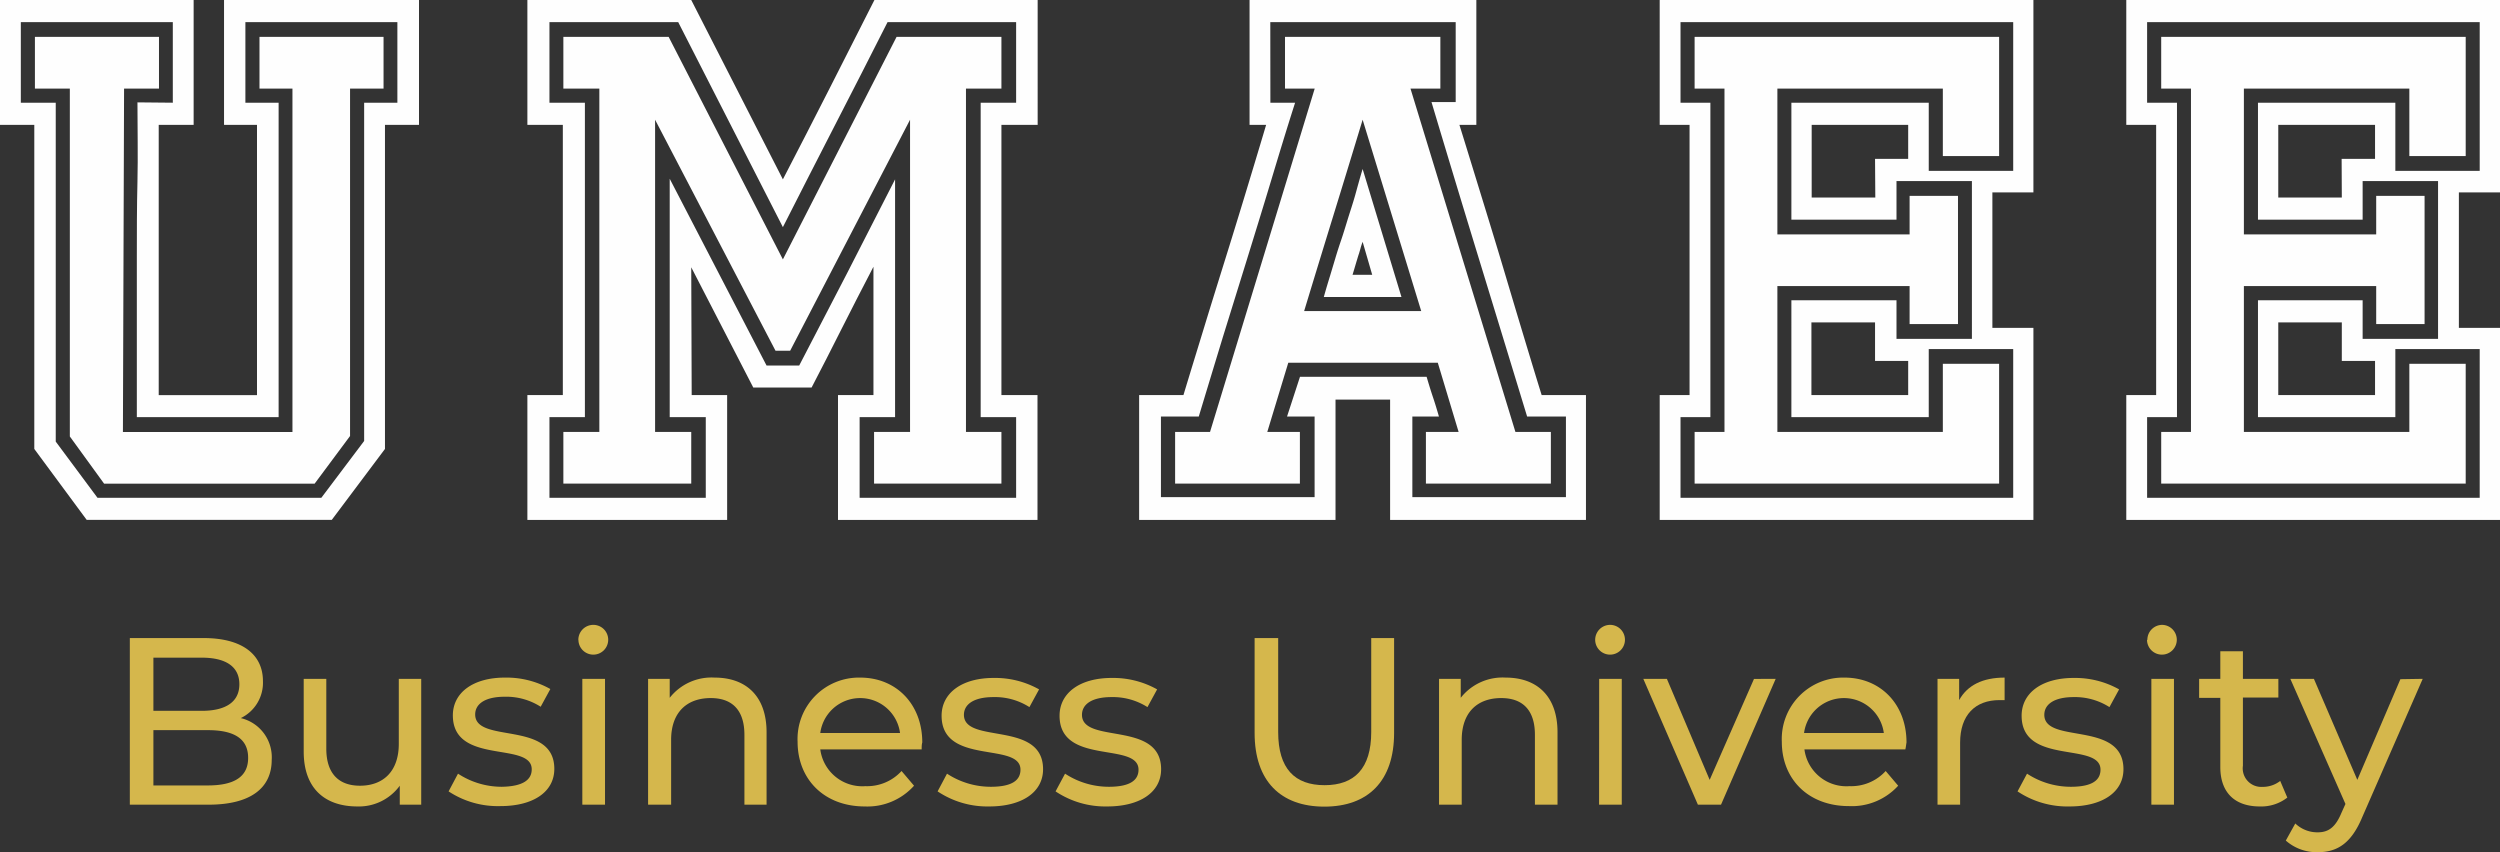 <svg xmlns="http://www.w3.org/2000/svg" viewBox="0 0 282.1 96.16">
  <rect x="0" y="0" width="282.1" height="96.16" fill="#333333" stroke="none"/>
  <defs>
    <style>
      .cls-1 {
        fill: #fefefe;
      }

      .cls-2 {
        fill: #d5b74c;
      }
    </style>
  </defs>
  <g id="Capa_2" data-name="Capa 2">
    <g id="Capa_1-2" data-name="Capa 1">
      <g>
        <g>
          <path class="cls-1" d="M17.91,14.09v15q0,3.65,0,7.43t0,8.07H29V14.09H25.28V0h22V14.09H43.44V50.66l-6,8H9.78l-5.91-8V14.09H0V0H21.85V14.09Zm1.59-2.5V2.5H2.35v9.09H6.29V49.83L11,56.17H36.26l4.83-6.41V11.59h3.75V2.5H27.69v9.09h3.75V47.07h-16V38c0-2.94,0-5.87,0-8.77s0-5.82.07-8.74,0-5.91,0-8.94ZM14,10l-.13,38.75H33V10H29.28V4.16h14V10H39.5v39.2l-4,5.38H11.75L7.88,49.25V10H3.94V4.16h14V10Z"/>
          <path class="cls-1" d="M78.05,44.58h4V58.67H59.51V44.58h4V14.09h-4V0H78L88.34,20.24Q91,15.11,93.67,9.86t5-9.86h18.42V14.09H113V44.58h4.07V58.67H94.56V44.58h4V30.1c-1.23,2.35-2.42,4.69-3.59,7s-2.29,4.54-3.39,6.63H85l-7-13.57ZM75.57,20.17,86.5,41.25h3.68c1.74-3.34,3.53-6.8,5.4-10.41L101,20.24V47.07H97v9.1h17.66v-9.1h-4V11.59h4V2.5H100.15Q97.3,8.14,94.28,14c-2,3.91-4,7.79-5.94,11.63L76.53,2.5H62v9.09h4V47.07H62v9.1H79.64v-9.1H75.57ZM73.92,48.74H78v5.83H63.57V48.74h4.06V10H63.57V4.16H75.45L88.34,29.27,101.17,4.16H113V10H109V48.74H113v5.83H98.63V48.74h4.06V13.51L89.16,39.58H87.51L73.92,13.51Z"/>
          <path class="cls-1" d="M141,0h25.59V14.09h-1.91c.81,2.6,1.59,5.15,2.35,7.62s1.52,4.94,2.26,7.4,1.49,5,2.25,7.52,1.57,5.21,2.42,7.95h5V58.67h-22.1V45.09H150.7V58.67H128.54V44.58h5c.84-2.78,1.64-5.37,2.38-7.79s1.48-4.8,2.22-7.17,1.49-4.8,2.25-7.3,1.59-5.24,2.48-8.23H141Zm2.35,11.59h2.79c-1,3.12-1.91,6.14-2.79,9.06s-1.78,5.83-2.67,8.71L138,38q-1.33,4.37-2.73,9H131v9.1h17.34v-9.1h-3.11l1.46-4.48h14.29c.25.85.49,1.63.73,2.34s.45,1.42.66,2.14h-3v9.1h17.33v-9.1h-4.38q-2.79-9.15-5.43-17.77t-5.36-17.71h2.73V2.5H143.34ZM145,4.16h17.53V10h-3.37L171,48.74H175v5.83h-14.1V48.74h3.69l-2.35-7.81H145.37L143,48.74h3.68v5.83H132.6V48.74h3.94L148.35,10H145Zm8.76,9.35q-1.65,5.45-3.3,10.8t-3.3,10.79h13.21Zm4.38,20h-8.76c.25-.9.49-1.69.7-2.37l.6-2c.19-.64.4-1.3.64-2s.47-1.46.73-2.31.63-1.94.89-2.88.52-1.9.82-2.88Zm-4.38-6.22a7,7,0,0,0-.25.77l-.16.55c-.07.19-.15.47-.26.83s-.26.89-.47,1.57h2.22Z"/>
          <path class="cls-1" d="M229.45,21.71h-4.63V37h4.63V58.67H187.28V44.58h3.37V14.09h-3.37V0h42.17ZM227.17,2.5H189.63v9.09H193V47.07h-3.37v9.1h37.54V39.39h-9.53v7.68h-15.5V33.88H214v4.36h8.51V20.43H214v4.36H202.14V11.59h15.5v7.69h9.53Zm-1.59,15.11h-6.35V10H200.56V26.45h14.92V22.1h5.46V36.57h-5.46V32.28H200.56V48.74h18.67V41.05h6.35V54.57H191.22V48.74h3.37V10h-3.37V4.16h34.36Zm-14,.32h3.74V14.09H204.43v8.2h7.18Zm3.74,26.65V40.73h-3.74V36.38h-7.18v8.2Z"/>
          <path class="cls-1" d="M282.1,21.71h-4.64V37h4.64V58.67H239.93V44.58h3.37V14.09h-3.37V0H282.1ZM279.81,2.5H242.28v9.09h3.37V47.07h-3.37v9.1h37.53V39.39h-9.52v7.68h-15.5V33.88H266.6v4.36h8.51V20.43H266.6v4.36H254.79V11.59h15.5v7.69h9.52Zm-1.58,15.11h-6.36V10H253.2V26.45h14.93V22.1h5.46V36.57h-5.46V32.28H253.2V48.74h18.67V41.05h6.36V54.57H243.87V48.74h3.36V10h-3.36V4.16h34.36Zm-14,.32H268V14.09H257.08v8.2h7.17ZM268,44.58V40.73h-3.75V36.38h-7.17v8.2Z"/>
        </g>
        <g>
          <path class="cls-2" d="M30.66,85.74c0,3.21-2.42,5.06-7.13,5.06H14.65V72H23c4.28,0,6.67,1.82,6.67,4.85a4.43,4.43,0,0,1-2.5,4.18A4.54,4.54,0,0,1,30.66,85.74ZM17.31,74.21v6h5.45c2.71,0,4.25-1,4.25-3s-1.54-3-4.25-3ZM28,85.52c0-2.17-1.59-3.13-4.54-3.13H17.31v6.24h6.12C26.38,88.63,28,87.69,28,85.52Z"/>
          <path class="cls-2" d="M47.53,76.6V90.8H45.11V88.66A5.71,5.71,0,0,1,40.33,91c-3.64,0-6.06-2-6.06-6.19V76.6h2.55v7.88c0,2.78,1.38,4.18,3.8,4.18C43.28,88.66,45,87,45,83.94V76.6Z"/>
          <path class="cls-2" d="M50.62,89.3l1.06-2a9,9,0,0,0,4.94,1.48C59,88.74,60,88,60,86.81c0-3.19-8.9-.43-8.9-6.09,0-2.54,2.26-4.26,5.87-4.26a10.1,10.1,0,0,1,5.13,1.29l-1.09,2a7.21,7.21,0,0,0-4.06-1.13c-2.24,0-3.33.83-3.33,2,0,3.35,8.93.61,8.93,6.14,0,2.57-2.33,4.2-6.08,4.2A10.09,10.09,0,0,1,50.62,89.3Z"/>
          <path class="cls-2" d="M65.26,72.2A1.69,1.69,0,0,1,67,70.51a1.68,1.68,0,1,1-1.73,1.69Zm.45,4.4h2.56V90.8H65.71Z"/>
          <path class="cls-2" d="M86.5,82.63V90.8H84V82.92c0-2.79-1.38-4.15-3.8-4.15-2.71,0-4.47,1.63-4.47,4.71V90.8H73.13V76.6h2.44v2.14a6,6,0,0,1,5.08-2.28C84.08,76.46,86.5,78.45,86.5,82.63Z"/>
          <path class="cls-2" d="M104,84.56H92.56a4.78,4.78,0,0,0,5.1,4.15A5.25,5.25,0,0,0,101.73,87l1.41,1.66A7.06,7.06,0,0,1,97.58,91C93,91,90,87.93,90,83.7a6.93,6.93,0,0,1,7.07-7.24c4.06,0,7,3,7,7.32C104,84,104,84.32,104,84.56ZM92.56,82.71h9a4.54,4.54,0,0,0-9,0Z"/>
          <path class="cls-2" d="M105.8,89.3l1.06-2a9,9,0,0,0,4.94,1.48c2.37,0,3.35-.72,3.35-1.93,0-3.19-8.9-.43-8.9-6.09,0-2.54,2.26-4.26,5.87-4.26a10.1,10.1,0,0,1,5.13,1.29l-1.09,2a7.21,7.21,0,0,0-4.06-1.13c-2.24,0-3.33.83-3.33,2,0,3.35,8.93.61,8.93,6.14,0,2.57-2.34,4.2-6.08,4.2A10.09,10.09,0,0,1,105.8,89.3Z"/>
          <path class="cls-2" d="M119.11,89.3l1.07-2a9,9,0,0,0,4.94,1.48c2.36,0,3.35-.72,3.35-1.93,0-3.19-8.91-.43-8.91-6.09,0-2.54,2.26-4.26,5.88-4.26a10.13,10.13,0,0,1,5.13,1.29l-1.09,2a7.27,7.27,0,0,0-4.07-1.13c-2.23,0-3.32.83-3.32,2,0,3.35,8.93.61,8.93,6.14,0,2.57-2.34,4.2-6.09,4.2A10.09,10.09,0,0,1,119.11,89.3Z"/>
          <path class="cls-2" d="M141.57,82.71V72h2.66V82.6c0,4.16,1.89,6,5.24,6s5.26-1.87,5.26-6V72h2.58V82.71c0,5.44-2.95,8.31-7.87,8.31S141.57,88.15,141.57,82.71Z"/>
          <path class="cls-2" d="M175.75,82.63V90.8H173.2V82.92c0-2.79-1.38-4.15-3.8-4.15-2.71,0-4.46,1.63-4.46,4.71V90.8h-2.56V76.6h2.45v2.14a6,6,0,0,1,5.08-2.28C173.33,76.46,175.75,78.45,175.75,82.63Z"/>
          <path class="cls-2" d="M180,72.2a1.69,1.69,0,0,1,1.73-1.69A1.68,1.68,0,1,1,180,72.2Zm.45,4.4H183V90.8h-2.56Z"/>
          <path class="cls-2" d="M200.37,76.6,194.2,90.8h-2.61l-6.16-14.2h2.66L192.92,88l5-11.39Z"/>
          <path class="cls-2" d="M215,84.56H203.61a4.78,4.78,0,0,0,5.1,4.15A5.25,5.25,0,0,0,212.78,87l1.41,1.66a7.06,7.06,0,0,1-5.56,2.3c-4.54,0-7.57-3-7.57-7.26a6.93,6.93,0,0,1,7.07-7.24c4.06,0,7,3,7,7.32C215.09,84,215.06,84.32,215,84.56Zm-11.43-1.85h9a4.54,4.54,0,0,0-9,0Z"/>
          <path class="cls-2" d="M226.2,76.46V79c-.21,0-.4,0-.58,0-2.74,0-4.44,1.69-4.44,4.8V90.8h-2.55V76.6h2.44V79C222,77.32,223.73,76.46,226.2,76.46Z"/>
          <path class="cls-2" d="M227.66,89.3l1.07-2a9,9,0,0,0,4.94,1.48c2.37,0,3.35-.72,3.35-1.93,0-3.19-8.9-.43-8.9-6.09,0-2.54,2.25-4.26,5.87-4.26a10.13,10.13,0,0,1,5.13,1.29l-1.09,2A7.24,7.24,0,0,0,234,78.66c-2.23,0-3.32.83-3.32,2,0,3.35,8.93.61,8.93,6.14,0,2.57-2.34,4.2-6.09,4.2A10.11,10.11,0,0,1,227.66,89.3Z"/>
          <path class="cls-2" d="M242.31,72.2A1.68,1.68,0,0,1,244,70.51a1.68,1.68,0,1,1-1.73,1.69Zm.45,4.4h2.55V90.8h-2.55Z"/>
          <path class="cls-2" d="M258.1,90A4.79,4.79,0,0,1,255,91c-2.84,0-4.46-1.58-4.46-4.45v-7.8h-2.39V76.6h2.39V73.49h2.55V76.6h4v2.11h-4v7.7a2.09,2.09,0,0,0,2.21,2.38,3.18,3.18,0,0,0,2-.67Z"/>
          <path class="cls-2" d="M273.38,76.6l-6.83,15.62c-1.25,3-2.87,3.94-5,3.94a5.26,5.26,0,0,1-3.62-1.31L259,92.92a3.6,3.6,0,0,0,2.53,1c1.22,0,2-.57,2.68-2.2l.45-1L258.44,76.6h2.66L266,88l4.86-11.36Z"/>
        </g>
      </g>
    </g>
  </g>
</svg>
